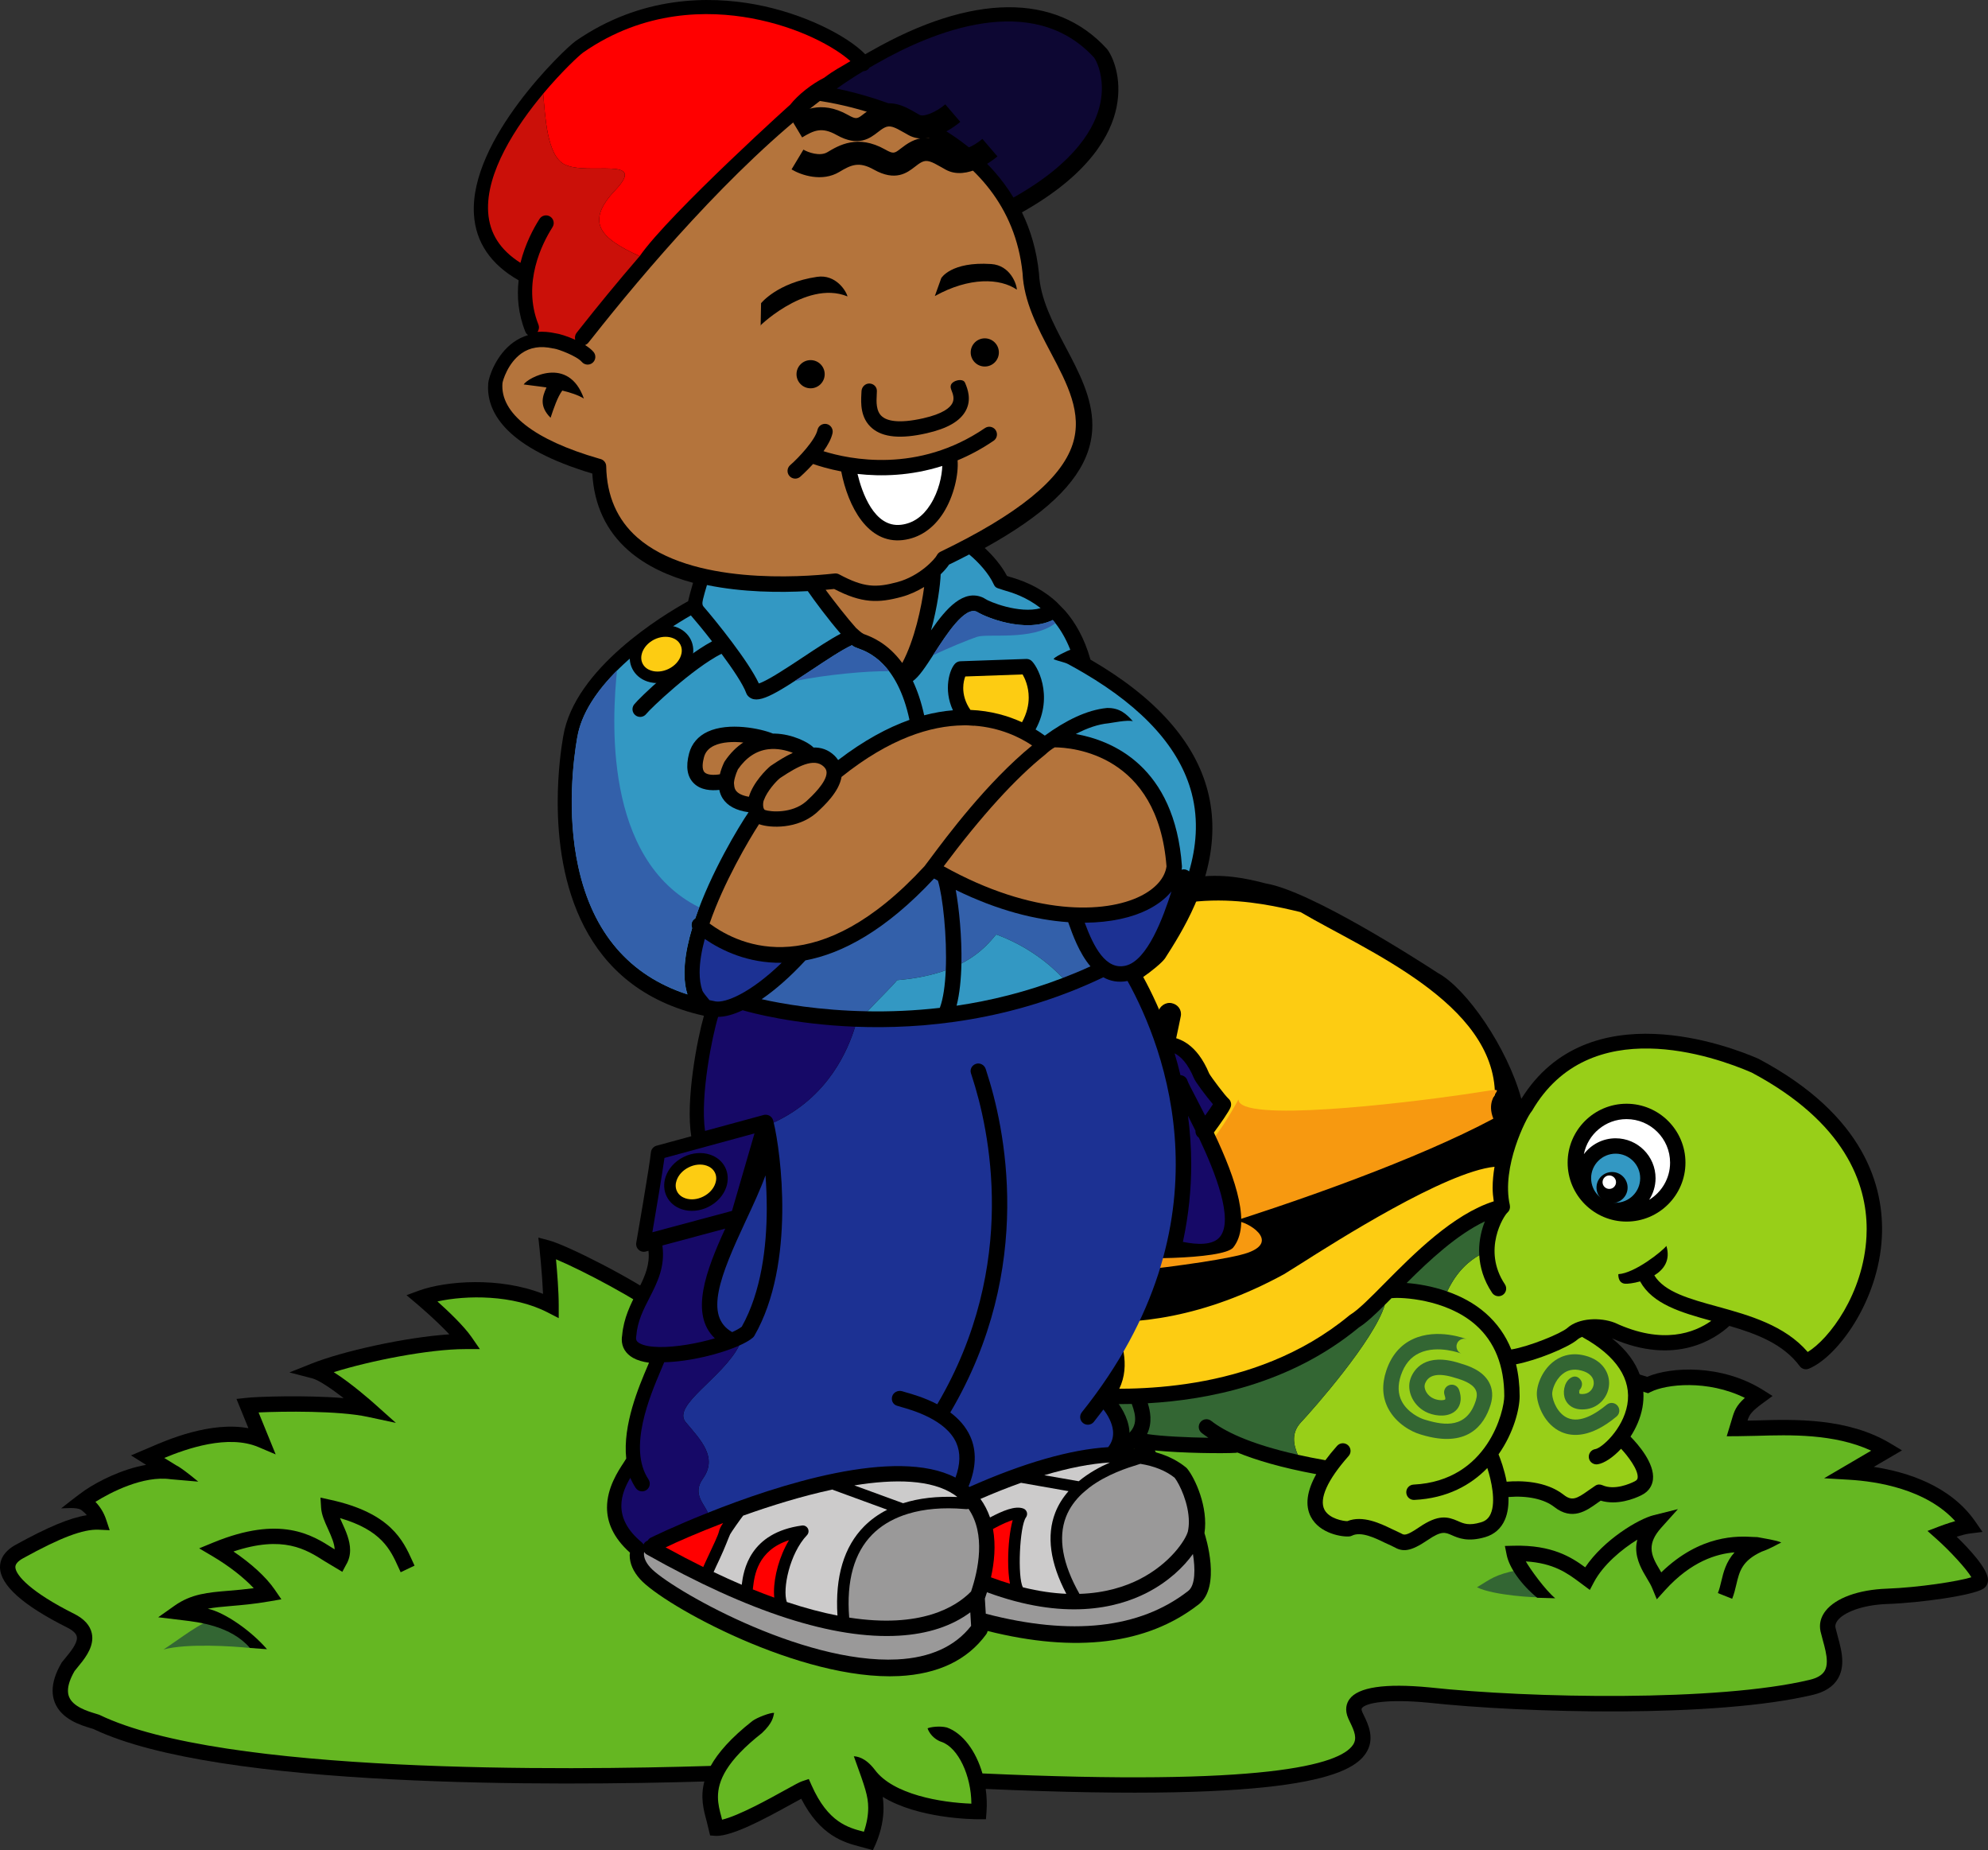 <?xml version="1.0" encoding="UTF-8" standalone="no"?>
<!-- Created with Inkscape (http://www.inkscape.org/) -->

<svg
   xmlns:dc="http://purl.org/dc/elements/1.1/"
   xmlns:cc="http://creativecommons.org/ns#"
   xmlns:rdf="http://www.w3.org/1999/02/22-rdf-syntax-ns#"
   xmlns:svg="http://www.w3.org/2000/svg"
   xmlns="http://www.w3.org/2000/svg"
   xmlns:sodipodi="http://sodipodi.sourceforge.net/DTD/sodipodi-0.dtd"
   xmlns:inkscape="http://www.inkscape.org/namespaces/inkscape"
   id="svg2"
   xml:space="preserve"
   version="1.0"
   viewBox="0 0 517.355 481.389"
   inkscape:version="0.92.1 r15371"
   sodipodi:docname="AfricanKidTurtle.svg"
   width="551.845"
   height="513.482"><rect x="0" y="0" width="517.355" height="481.389" fill="#333333" stroke="none"/><defs
   id="defs4676" /><sodipodi:namedview
   pagecolor="#ffffff"
   bordercolor="#666666"
   borderopacity="1"
   objecttolerance="10"
   gridtolerance="10"
   guidetolerance="10"
   inkscape:pageopacity="0"
   inkscape:pageshadow="2"
   inkscape:window-width="1366"
   inkscape:window-height="706"
   id="namedview4674"
   showgrid="false"
   inkscape:zoom="0.39630093"
   inkscape:cx="275.92267"
   inkscape:cy="74.340512"
   inkscape:window-x="-8"
   inkscape:window-y="-8"
   inkscape:window-maximized="1"
   inkscape:current-layer="g147" />
		<g
   id="Layer_3">
			<g
   id="g7">
				<path
   id="path9"
   d="m 509.2,399.83 c 1.2,-0.37 2.48,-0.71 3.44,-0.83 l 3.28,-0.41 -1.88,-2.72 c -6.48,-9.32 -17.71,-12.87 -26.4,-14.2 2.2,-1.29 7.33,-4.3 7.33,-4.3 l -2.88,-1.73 c -11.16,-6.76 -24.95,-6.36 -35.02,-6.06 0,0 -1.16,0.02 -2.3,0.04 0.5,-1.59 1.05,-2.4 4.14,-4.66 l 2.38,-1.74 -2.5,-1.57 c -10.8,-6.75 -23.93,-6.06 -30.14,-3.42 -1.06,-0.33 -12.5,-3.89 -16.68,-5.19 0.03,-0.04 0.08,-0.09 0.11,-0.13 1.18,-1.46 2.2,-2.73 5.95,-4.81 l 5.32,-2.96 -6.04,-0.78 c -8.78,-1.12 -22.94,-2.53 -30.19,-1.17 1.06,-3.45 4.2,-7.26 7.28,-10.02 0.74,-0.64 2.82,-3.88 2.76,-5.04 -0.52,0.23 -3.03,0.14 -5.3,1.95 -6.4,4.8 -18.74,7.6 -27.74,9.65 -4.09,0.93 -6.81,1.57 -8.62,2.2 -3.22,-7.4 -12.28,-10.17 -16.88,-11.53 l -6.66,-2 3.48,4.79 c 1.64,2.25 2.26,4.32 2.26,6.23 0,2.16 -0.82,4.08 -1.88,5.78 -7.44,-7.68 -19.8,-15.83 -26.37,-17.15 l -1.88,-0.37 -0.45,1.86 c -1.92,7.85 -4.77,13.05 -8.48,15.55 -5.01,-17.02 -11.58,-21.39 -15.99,-24.31 l -3.3,-2.2 -0.85,2.47 c -3.46,10.38 -10.81,19.07 -14.68,22.49 -0.06,-1.48 -0.1,-3.19 -0.1,-5.04 0,-8.21 0.76,-18.86 3.28,-20.94 0.14,-0.13 3.32,-3.18 5.46,-3.88 -0.78,-0.19 -4.67,-0.23 -7.36,0.44 -9.31,3.09 -25.62,15.42 -31.7,22.59 -5.32,-10.79 -11.02,-13.79 -18.29,-16.56 -0.53,-0.2 -5.67,-1.42 -5.98,-1.45 0.3,0.23 3.06,2.73 3.83,4.71 0.4,0.71 0.65,1.56 0.65,2.91 0,2.88 -0.81,7.01 -1.23,9.17 -0.02,0.07 -0.03,0.13 -0.04,0.21 -12.98,-15.44 -28.05,-19.68 -34.61,-19.68 h -2.62 l 0.69,2.52 c 0.95,3.46 1.32,6.33 1.32,8.72 0,6.57 -2.82,9.55 -4.53,11.12 -7.47,-5.5 -24.92,-14.36 -29.68,-15.63 l -2.81,-0.75 0.31,2.9 c 0.01,0.07 0.68,6.44 0.91,11.75 -11.32,-4.49 -25.3,-3.38 -32.28,-0.85 l -3.25,1.19 2.65,2.23 c 0.06,0.05 4.98,4.21 8.49,7.96 -11.65,0.78 -27.914,4.44 -35.944,7.65 l -5.664,2.26 5.905,1.53 c 1.764,0.46 5.061,2.72 8.199,5.15 -9.868,-0.82 -22.523,-0.38 -25.253,-0.07 l -2.629,0.29 c 0,0 2.073,5.09 3.104,7.61 -9.91,-1.83 -21.146,3.04 -25.739,5.03 l -4.818,2.05 3.275,2.05 c 0,0 0.536,0.33 0.66,0.41 -6.269,1.09 -12.423,4.24 -15.862,6.56 -1.552,1.04 -6.252,4.76 -6.252,4.76 0.828,0.03 4.118,-0.42 5.307,0.47 0.492,0.42 1.004,0.82 1.371,1.31 -4.418,0.69 -10.096,3.06 -18.494,7.69 C 0.729,403.79 0,406.08 0,407.72 c 0,0.04 0.001,0.08 0.001,0.11 0.094,4.62 5.98,9.88 17.498,15.64 1.016,0.51 2.271,1.33 2.486,2.34 0.025,0.12 0.037,0.25 0.037,0.38 0,1.56 -1.779,3.71 -2.986,5.17 l -0.984,1.21 -0.052,0.1 c -1.538,2.64 -2.31,5.06 -2.31,7.24 0,1.07 0.187,2.08 0.559,3.03 1.728,4.4 6.731,5.92 9.42,6.73 0,0 0.648,0.21 0.72,0.23 32.517,15.51 120.78,14.75 158.91,13.62 -1.09,4.08 -0.2,7.4 0.57,10.21 l 0.93,3.83 1.59,0.12 c 4.29,0 12.15,-4.16 19.83,-8.41 0.78,-0.43 1.6,-0.89 2.3,-1.26 4.94,9.66 11.13,11.38 15.33,12.47 l 3.31,0.91 0.74,-1.6 c 1.52,-3.58 2.03,-6.72 2.03,-9.4 0,-1.02 -0.08,-1.97 -0.2,-2.86 9.16,5.61 23.12,5.82 25,5.82 h 1.85 l 0.14,-1.85 c 0.16,-2.04 0.08,-4.07 -0.2,-6.04 80.73,3.6 95.16,-3.56 98.94,-9.3 2.44,-3.7 0.6,-7.5 -0.5,-9.77 l -0.41,-0.87 c -0.35,-0.77 -0.18,-1 -0.12,-1.09 0.99,-1.38 6.77,-2.41 17.11,-1.43 25.46,2.76 74.98,4.02 100.32,-2.04 3.06,-0.74 5.23,-2.15 6.44,-4.2 0.83,-1.41 1.13,-2.94 1.13,-4.49 0,-2.25 -0.64,-4.54 -1.19,-6.55 l -0.55,-2.13 c -0.03,-0.13 -0.06,-0.29 -0.06,-0.46 0,-0.41 0.13,-0.92 0.61,-1.54 1.51,-1.94 6.08,-4 12.89,-4.25 8.87,-0.31 22.44,-2.26 25.04,-4 0.7,-0.46 1.12,-1.2 1.18,-2.06 0.01,-0.06 0.01,-0.12 0.01,-0.17 0,-2.91 -4.99,-8.2 -8.16,-11.28 z"
   inkscape:connector-curvature="0" />
				<path
   id="path11"
   style="fill:#65b722"
   d="m 241.39,449.68 c 0.67,2 2.53,3.22 3.67,3.55 4.32,1.53 7.69,8.75 7.73,16.06 -7.88,-0.28 -20.34,-2.35 -25.12,-8.8 -2.56,-3.36 -4.78,-3.48 -5.47,-3.53 l 0.32,0.89 c 2.6,7.17 3.42,9.5 3.42,12.54 0,1.81 -0.32,3.87 -1.12,6.21 -4.16,-1.08 -9.32,-2.44 -13.6,-12.06 l -0.74,-1.66 -1.72,0.57 c -0.69,0.23 -1.87,0.88 -4.48,2.32 -4.09,2.27 -12.07,6.68 -16.37,7.69 -0.08,-0.32 -0.19,-0.78 -0.19,-0.78 -0.42,-1.56 -0.88,-3.24 -0.88,-5.15 0,-4.13 2.15,-9.31 11.45,-16.61 2.84,-2.69 2.93,-4.19 3.17,-5.25 -0.96,-0.11 -4.43,1.2 -5.64,2.1 -5.65,4.44 -8.98,8.3 -10.86,11.69 l -0.33,0.02 c -37.06,1.14 -126.71,2.16 -158.7,-13.27 l -0.134,-0.06 -0.967,-0.3 c -2.041,-0.62 -5.839,-1.77 -6.858,-4.37 -0.188,-0.48 -0.282,-1.01 -0.282,-1.59 0,-1.42 0.584,-3.14 1.723,-5.11 0.162,-0.2 0.703,-0.87 0.703,-0.87 1.681,-2.03 3.908,-4.72 3.908,-7.71 0,-0.4 -0.039,-0.8 -0.125,-1.21 -0.437,-2.07 -1.988,-3.79 -4.611,-5.1 C 8.071,414.28 4.042,409.85 4,407.75 v -0.03 c 0,-0.77 0.683,-1.55 2.027,-2.29 9.748,-5.38 15.613,-7.59 19.612,-7.42 l 2.904,0.13 -0.919,-2.76 c -0.599,-1.8 -1.537,-3.31 -2.786,-4.62 3.953,-2.48 12.478,-6.9 19.58,-5.88 0.135,0.02 6.839,0.58 7.171,0.62 0,0 -4.315,-3.62 -5.818,-4.29 0,0 -1.517,-0.94 -3.028,-1.87 5.823,-2.41 16.565,-6.2 24.537,-2.82 l 4.462,1.9 c 0,0 -3.381,-8.3 -4.45,-10.92 6.311,-0.3 20.824,-0.48 28.35,1.14 l 7.388,1.58 -5.636,-5.03 c -0.768,-0.69 -5.947,-5.26 -10.539,-8.17 9.575,-3 24.845,-6 34.205,-6 h 3.82 l -2.17,-3.14 c -2.01,-2.9 -6.09,-6.77 -8.87,-9.26 7.52,-1.66 19.64,-1.8 28.64,2.84 l 2.92,1.5 v -3.28 c 0,-3.69 -0.41,-8.77 -0.71,-12.03 7.02,2.93 21.79,10.76 26.76,14.9 l 1.36,1.13 1.48,-1.41 0.6,-0.57 c 1.91,-1.72 6.23,-5.59 6.23,-14.43 0,-2.06 -0.24,-4.4 -0.8,-7.04 8,1.14 21.31,7.29 31.79,21.63 l 3.48,-1.92 0.07,0.29 v -0.09 c 0,-0.6 0.36,-2.42 0.64,-3.88 0.72,-3.63 1.3,-6.99 1.3,-9.77 0,-0.36 -0.03,-0.69 -0.05,-1.03 4.76,2.2 9.31,5.74 13.67,16 l 1.9,4.47 1.8,-4.51 c 1.45,-3.62 16.15,-15.78 26.54,-21.3 -1.38,4.86 -1.75,11.54 -1.75,17.08 0,5.56 0.35,9.93 0.36,10.04 l 0.2,1.78 h 1.79 c 3.33,0 14.22,-11.43 19.33,-24.26 4.08,2.76 9.73,7.48 14.07,23.77 l 0.58,2.18 2.17,-0.87 c 5.52,-2.2 9.62,-8.05 12.23,-17.32 6.66,2.28 18.25,10.4 24.11,17.14 l 1.6,1.84 1.49,-1.92 c 2.7,-3.48 4.05,-6.9 4.05,-10.26 0,-1.33 -0.24,-2.65 -0.67,-3.96 4.61,1.61 10.18,4.36 11.42,9.77 l 0.77,3.31 c 0,0 2.42,-2.18 2.54,-2.29 0.83,-0.61 5.31,-1.62 9.26,-2.52 6.08,-1.38 13.61,-3.11 20.1,-5.61 -1.38,2.32 -2.4,4.87 -2.4,7.45 0,0.23 0.01,0.46 0.02,0.69 l 0.24,3.42 2.86,-1.9 c 1.82,-1.2 10.57,-1.6 25.64,0.04 -1.12,0.97 -1.82,1.84 -2.51,2.68 -0.57,0.71 -1.11,1.38 -1.94,2.16 l -2.5,2.34 24.38,7.6 0.72,-0.36 c 3.98,-1.99 14.73,-3.22 24.46,1.57 -2.26,2.02 -2.76,3.39 -3.4,5.63 l -1.32,4.35 2.7,-0.01 5.13,-0.1 c 8.63,-0.26 20.14,-0.59 29.77,3.86 -2.86,1.67 -12.25,7.18 -12.25,7.18 l 6.57,0.39 c 7.26,0.43 19.94,2.44 27.54,10.76 -2.11,0.61 -4.02,1.33 -4.14,1.38 l -3.07,1.18 2.45,2.18 c 3.37,3 7.72,7.71 8.97,9.87 -3.3,1.04 -13.65,2.67 -22.04,2.97 -7.34,0.27 -13.29,2.43 -15.91,5.79 -0.96,1.23 -1.45,2.59 -1.45,3.99 0,0.43 0.05,0.87 0.14,1.31 l 0.61,2.36 c 0.48,1.73 1.03,3.73 1.03,5.47 0,0.92 -0.15,1.77 -0.56,2.46 -0.65,1.1 -1.93,1.87 -3.92,2.34 -23.8,5.7 -72.78,4.8 -98.99,1.96 -11.53,-1.1 -18.51,-0.06 -20.76,3.08 -0.72,0.99 -1.34,2.69 -0.28,5.06 l 0.46,0.97 c 1.14,2.35 1.86,4.15 0.76,5.82 -3.47,5.26 -23.06,10.8 -96.45,7.46 -1.68,-5.8 -5.09,-10.48 -9.27,-11.96 -1.92,-0.47 -4.26,-0.11 -5.01,0.22 z"
   inkscape:connector-curvature="0" />
				<path
   id="path13"
   style="fill:#336633"
   d="m 65.04,428.78 c -4.146,-0.43 -16.312,-1.27 -22.479,0.4 4.333,-2.83 10,-7.33 12.833,-7.67 0,0 9.5,4.01 10,5.67 0.501,1.66 -0.354,1.6 -0.354,1.6 z"
   inkscape:connector-curvature="0" />
				<path
   id="path15"
   d="m 83.564,392.31 c 0.114,1.82 0.938,3.63 1.81,5.54 0.969,2.13 1.666,3.83 1.715,5.27 -0.132,-0.08 -0.456,-0.28 -0.456,-0.28 -5.419,-3.46 -13.606,-8.68 -31.081,-1.51 l -3.721,1.53 3.462,2.04 c 4.308,2.55 8.106,5.52 10.74,8.33 -2.399,0.31 -4.545,0.5 -6.491,0.66 -5.455,0.45 -9.764,0.81 -14.138,3.91 l -4.228,2.99 6.352,0.77 c 4.082,0.48 12.576,1.46 17.512,7.22 l 4.438,0.32 c -3.932,-4.59 -10.807,-9.53 -15.407,-10.54 1.72,-0.31 3.58,-0.5 5.803,-0.68 2.916,-0.25 6.222,-0.52 10.28,-1.23 l 3.072,-0.53 -1.768,-2.57 c -2.221,-3.23 -6.049,-6.71 -10.703,-9.87 12.934,-4.31 18.885,-0.56 23.727,2.53 l 4.605,2.76 0.93,-1.75 c 0.788,-1.28 1.092,-2.6 1.092,-3.91 0,-2.51 -1.125,-4.99 -2.095,-7.11 -0.187,-0.41 -0.368,-0.82 -0.538,-1.21 10.783,3.13 13.114,8.2 15.164,12.72 l 0.63,1.37 3.61,-1.72 -0.6,-1.31 c -2.38,-5.23 -5.62,-12.39 -21.293,-15.82 l -2.588,-0.57 z"
   inkscape:connector-curvature="0" />
				<path
   id="path17"
   style="fill:#336633"
   d="m 400.78,415.58 c -0.74,0.14 -12.08,-0.43 -16.41,-2.59 3.43,-2.06 4.72,-3.35 10.61,-4.45 l 5.8,6.9"
   inkscape:connector-curvature="0" />
				<path
   id="path19"
   d="m 458.41,403.74 c -5.1,2.38 -5.74,5.11 -6.56,8.57 -0.28,1.19 -0.57,2.42 -1.07,3.67 l -3.72,-1.48 c 0.39,-0.97 0.64,-2.01 0.9,-3.11 0.55,-2.32 1.21,-5.01 3.44,-7.49 -4.64,0.38 -11.23,2.28 -18.11,9.87 l -2.12,2.35 -1.21,-2.93 c -0.31,-0.76 -0.82,-1.62 -1.37,-2.53 -1.22,-2.04 -2.79,-4.68 -2.79,-7.84 0,-0.71 0.11,-1.45 0.3,-2.22 -4.08,2.51 -8.89,6.55 -11.27,11.02 l -1.09,2.06 -2.7,-2.01 c -3.17,-2.36 -6.76,-4.98 -13.96,-5.41 1.07,1.9 5.01,7.42 7.65,9.59 l -4.69,-0.13 c -4.15,-3.42 -7.27,-7.79 -7.94,-11.15 l -0.47,-2.33 2.39,-0.06 c 9.84,-0.23 14.89,2.96 18.51,5.62 4.82,-7.17 13.82,-12.56 17.8,-13.56 l 6.33,-1.58 -4.36,4.86 c -1.83,2.04 -2.5,3.76 -2.5,5.35 0,2.01 1.07,3.8 2.23,5.74 0.1,0.17 0.19,0.34 0.29,0.51 10.24,-9.94 20.04,-9.45 23.87,-9.22 l 1.15,0.04 c 1.72,0.34 5.06,0.82 6.22,1.41 -1.16,0.5 -2.48,1.45 -5.15,2.39 z"
   inkscape:connector-curvature="0" />
			</g>
		</g>
		<g
   id="Layer_2">
			<g
   id="g22">
				<path
   id="path24"
   d="m 457.66,275.5 c -0.05,-0.03 -0.1,-0.05 -0.15,-0.07 -7.31,-3.18 -44.23,-17.42 -61.6,10.47 -3.65,-13.36 -14.299,-28.741 -21.7,-32.731 -5.85,-3.817 -33.281,-21.373 -44.732,-23.291 -10.46,-2.73 -24.618,-5.298 -46.238,11.512 -16.8,13.06 -26.12,35.64 -27.76,67.2 -7.88,1.06 -18.89,-2.27 -29.55,-5.5 -16.03,-4.85 -32.6,-9.87 -37.32,1.93 -0.03,0.08 -0.07,0.21 -0.09,0.3 l -0.14,0.51 c -2.63,10 -0.34,19.69 6.69,28.76 -7.15,2.03 -12.58,6.45 -14.01,8.26 -1.61,1.35 -2.11,2.59 -2.11,3.58 0,0.4 0.07,0.75 0.18,1.05 1.17,3.34 8.03,4.04 13.59,4.04 7.64,0.4 23.15,5.64 36.85,10.27 10.62,3.59 19.15,6.47 23.31,6.92 1.92,3.45 4.65,6.19 6.17,7.72 -0.56,2.77 -0.62,5.85 0.87,8.02 1.11,1.61 3.45,3.27 8.3,2 4.15,-1.08 6.11,0.07 7.54,0.91 0,0 0.8,0.44 0.81,0.44 2.05,1.21 6.29,0.28 8.43,-0.31 1.89,1.28 5.29,2.38 8.31,2.27 3.39,-0.13 6.03,-1.77 7.45,-4.6 1.52,-3.04 0.94,-5.69 -0.22,-7.77 7.09,0.72 17.84,0.81 21.04,0.62 0.16,-0.01 0.3,-0.04 0.44,-0.08 4.84,1.97 11.47,3.96 20.52,5.63 -2.46,4.4 -2.95,8.11 -1.42,11.08 2.3,4.44 8.27,5.31 10.07,5.11 0.23,-0.02 0.46,-0.09 0.67,-0.2 2.35,-1.17 6.16,0.69 8.44,1.81 l 1.71,0.78 0.72,0.36 c 2.29,1.29 4.2,1.34 8.86,-1.83 3.54,-2.41 4.48,-2 6.19,-1.25 1.77,0.78 4.2,1.85 8.75,0.51 2.35,-0.69 4.11,-2.24 5.09,-4.49 0.78,-1.79 1.01,-3.86 0.94,-5.94 4.97,-0.4 9.31,0.54 11.92,2.59 4.66,3.66 8.42,0.97 11.16,-1 0,0 0.47,-0.32 0.92,-0.64 4.28,1.28 8.73,-0.49 10.55,-1.39 2.24,-1.08 2.9,-2.83 3.05,-4.11 0.48,-4.23 -3.93,-9.22 -5.84,-11.16 1.45,-2.23 2.61,-4.84 3.11,-7.61 0.87,-4.9 -0.03,-11.64 -7.92,-17.96 16.58,7.28 26.99,0.03 30.54,-3.24 7.14,2.08 14.03,4.7 18.31,10.48 0.54,0.73 1.52,1 2.36,0.66 7.37,-3.01 18.16,-17.48 19.01,-34.21 0.66,-13.06 -4.37,-31.7 -32.07,-46.41 z"
   inkscape:connector-curvature="0"
   sodipodi:nodetypes="cccccccccccccscccccccccccccccccccccccccccccccccccccccc" />
				
				<path
   id="path28"
   style="fill:#336633"
   d="m 192.82,347.52 c -3.97,0 -8.1,-0.57 -9.57,-1.26 0.12,-0.13 0.23,-0.24 0.47,-0.44 0.15,-0.11 0.34,-0.34 0.44,-0.5 0.67,-0.96 6.32,-5.79 13.81,-7.32 5.25,5.7 12.41,11.12 21.45,16.18 -10.44,-3.4 -20.53,-6.34 -26.6,-6.66 z"
   inkscape:connector-curvature="0" />
				<path
   id="path30"
   style="fill:#336633"
   d="m 230.85,358 c -2.21,-0.75 -4.46,-1.51 -6.73,-2.26 5.36,1.41 15.43,3.8 26.61,5.81 0.03,0.95 0.16,1.89 0.38,2.79 -4.42,-0.99 -12.15,-3.6 -20.26,-6.34 z"
   inkscape:connector-curvature="0" />
				<path
   id="path32"
   style="fill:#fdcc12"
   d="m 221.78,350.92 c -14.46,-8.04 -30.44,-20.66 -30.44,-37.18 0,-2.22 0.29,-4.52 0.91,-6.89 0,0 0.06,-0.22 0.11,-0.41 3.41,-8.29 17.5,-4.03 32.41,0.48 10.77,3.26 21.87,6.61 30.54,5.7 -0.06,2.1 -0.1,4.24 -0.1,6.43 v 0.67 c -0.97,1.8 -2.45,5.93 -2.45,9.72 0,0.78 0.06,1.56 0.21,2.28 0.43,2.2 1.57,3.86 3.28,4.8 5.72,3.14 36.37,17.69 77.92,-5 0.05,-0.02 4.03,-2.52 4.03,-2.52 9.64,-6.12 37.96,-24.12 50.73,-25.42 -0.3,1.81 -0.49,3.66 -0.49,5.5 0,1.18 0.12,2.34 0.29,3.49 -10.57,3.34 -20.81,13.66 -28.39,21.31 -3.67,3.72 -6.85,6.92 -8.91,8.17 -0.09,0.05 -0.17,0.11 -0.24,0.17 -25.21,20.9 -58.31,19.38 -69.19,18.89 l -2.23,-0.1 c -22.49,-0.74 -54.42,-8.87 -57.99,-10.09 z"
   inkscape:connector-curvature="0" />
				<path
   id="path34"
   style="fill:#98cf18"
   d="m 423.49,365.48 c -1.14,6.4 -6.67,11.3 -8.33,11.56 -1.1,0.17 -1.84,1.2 -1.67,2.29 0.17,1.09 1.2,1.83 2.29,1.66 1.7,-0.27 3.98,-1.77 6.09,-4.04 1.7,1.8 4.55,5.51 4.31,7.54 -0.03,0.29 -0.13,0.64 -0.83,0.97 -1.18,0.59 -5.19,2.37 -8.32,0.98 -0.64,-0.28 -1.31,-0.26 -1.88,0.13 l -1.84,1.27 c -3.01,2.15 -4.25,2.76 -6.36,1.1 -4.67,-3.67 -11.29,-3.72 -14.86,-3.42 -0.61,-3.22 -1.65,-5.99 -2.11,-7.11 3.96,-5.63 5.49,-11.83 5.49,-15.15 0,-2.96 -0.32,-5.73 -0.94,-8.29 5.42,-1.03 13.74,-4.44 16.02,-6.46 0.31,-0.27 0.72,-0.49 1.19,-0.68 0.08,0.07 0.16,0.13 0.26,0.18 8.68,4.84 12.66,10.88 11.49,17.47 z"
   inkscape:connector-curvature="0" />
				<g
   id="g36">
					<path
   id="path38"
   style="fill:#fdcc12"
   d="m 277.39,303.74 c 3.18,8.97 16.93,-0.82 22.16,-4.44 9.09,10.73 85.155,-6.621 89.495,-14.401 -0.11,-23.9 -33.401,-37.497 -50.586,-47.577 -10.66,-2.57 -33.389,-7.832 -52.759,7.228 -16.03,12.46 -24.85,34.41 -26.28,65.31 0.07,0.33 0.05,0.65 -0.04,0.95 -0.06,1.37 -0.09,2.77 -0.12,4.18 7.38,4.26 16.15,-7.91 18.13,-11.25 z"
   inkscape:connector-curvature="0"
   sodipodi:nodetypes="ccccccccc" />
					<path
   id="path40"
   style="fill:#f79910"
   d="m 259.13,320.78 c 4.22,3.7 26.227,0.871 62.877,-2.999 2.32,-0.08 11.351,5.119 2.701,8.179 -8.09,2.87 -54.148,8.13 -67.158,6.52 0.21,0.27 0.44,0.43 0.63,0.53 5.36,2.95 91.266,-21.037 130.446,-41.947 -3.19,-8.05 8.035,-8.585 -7.742,-6.289 C 365.106,287.07 322.325,292.195 322.3,286.07 c -4.35,7.78 -13.66,23.96 -22.75,13.23 -5.23,3.61 -18.98,13.4 -22.16,4.43 -1.98,3.35 -10.75,15.52 -18.13,11.26 -0.03,1.73 -0.05,3.48 -0.04,5.26 0,0.17 -0.04,0.35 -0.09,0.53 z"
   inkscape:connector-curvature="0"
   sodipodi:nodetypes="ccccccscccccc" />
				</g>
				<g
   id="g42">
					<path
   id="path44"
   style="fill:#98cf18"
   d="m 264.93,371.48 c -0.03,0.33 -0.13,0.65 -0.33,0.94 -0.82,1.2 -2.89,7.62 -1.37,9.77 0.7,1 2.55,0.76 3.98,0.39 5.75,-1.5 8.89,0.34 10.57,1.32 l 0.58,0.33 c 0.02,0.01 0.1,0.07 0.17,0.12 0.62,0.18 3.22,0 6.33,-0.99 0.81,-0.26 1.81,0.2 2.32,0.88 l -0.16,-0.22 c 0.66,0.61 4.21,2.16 7.07,1.64 1.44,-0.26 2.45,-1.01 3.09,-2.29 1.27,-2.54 -0.23,-4.64 -2.04,-6.43 -0.11,0.08 -0.2,0.16 -0.31,0.24 -0.92,0.61 -2.17,0.36 -2.78,-0.56 -0.37,-0.56 -0.42,-1.25 -0.19,-1.84 -8.94,-4.25 -21.87,-3.84 -26.93,-3.3 z"
   inkscape:connector-curvature="0" />
					<path
   id="path46"
   style="fill:#98cf18"
   d="m 368.06,390.26 c -1.1,0.06 -2.04,-0.79 -2.09,-1.9 -0.06,-1.1 0.79,-2.04 1.9,-2.09 19.49,-0.97 23.6,-19.41 23.6,-23.01 0,-7.92 -2.49,-14.14 -7.41,-18.5 -7.77,-6.9 -19.72,-7.24 -21.6,-7.01 -0.11,0.01 -0.21,0.01 -0.32,0.01 -0.61,0.61 -1.2,1.19 -1.77,1.76 -2.69,9.1 -18.62,27.15 -21.83,30.57 -2.55,2.73 -1.94,5.79 -0.81,8.41 2.21,0.5 4.58,0.98 7.19,1.43 0.89,-1.21 1.9,-2.45 3.05,-3.74 0.74,-0.83 2,-0.9 2.83,-0.17 0.82,0.73 0.9,2 0.16,2.82 -5.49,6.19 -7.73,11.14 -6.29,13.95 1.22,2.38 4.99,3.01 5.96,2.99 3.99,-1.6 8.61,0.61 11.43,1.98 l 1.36,0.63 1.28,0.62 c 0.7,0.4 1.21,0.69 4.64,-1.65 4.98,-3.39 7.4,-2.77 10.06,-1.6 1.53,0.68 2.85,1.26 6,0.33 1.23,-0.35 2.04,-1.07 2.55,-2.25 1.38,-3.17 0.16,-8.64 -0.89,-11.88 -4.27,4.41 -10.42,7.88 -19,8.3 z"
   inkscape:connector-curvature="0" />
					<path
   id="path48"
   style="fill:#336633"
   d="m 292.61,373.85 c 3.71,-2.47 3.01,-5.51 1.97,-8.42 l -0.04,-0.14 c -5.41,0.14 -9.83,-0.05 -12.72,-0.19 0,0 -2.16,-0.09 -2.17,-0.09 -7.68,-0.25 -16.45,-1.35 -24.86,-2.76 0.47,3.87 3.34,7.43 5.59,9.81 0.39,-0.96 0.76,-1.68 0.96,-1.96 0.64,-0.89 1.86,-1.09 2.76,-0.46 0.61,0.43 0.9,1.14 0.83,1.84 5.06,-0.54 17.99,-0.95 26.93,3.3 0.14,-0.37 0.4,-0.7 0.75,-0.93 z"
   inkscape:connector-curvature="0" />
					<path
   id="path50"
   style="fill:#336633"
   d="m 338.54,370.09 c 3.22,-3.42 19.14,-21.47 21.83,-30.57 -2.64,2.63 -4.87,4.69 -6.71,5.85 -17.93,14.82 -39.46,18.85 -54.96,19.74 0.62,1.94 1.27,5.01 -0.18,8.01 3.89,0.6 10.61,0.89 15.96,0.97 -0.66,-0.43 -1.24,-0.85 -1.75,-1.25 -0.87,-0.68 -1.02,-1.94 -0.34,-2.81 0.68,-0.87 1.94,-1.02 2.81,-0.34 3.24,2.54 9.72,5.96 22.53,8.81 -1.13,-2.62 -1.74,-5.68 0.81,-8.41 z"
   inkscape:connector-curvature="0" />
				</g>
				<g
   id="g52">
					<path
   id="path54"
   style="fill:#98cf18"
   d="m 455.84,279.06 c -9.72,-4.21 -42.2,-15.77 -57.14,9.96 -0.06,0.09 -0.13,0.19 -0.2,0.27 -1.29,1.57 -7.84,14.35 -5.58,24.28 v 0.05 c 0.03,0.14 0.04,0.29 0.04,0.43 0,0.05 -0.01,0.1 -0.01,0.14 -0.01,0.13 -0.03,0.25 -0.07,0.37 -0.01,0.04 -0.02,0.08 -0.03,0.11 -0.05,0.15 -0.12,0.29 -0.21,0.43 -0.02,0.02 -0.04,0.05 -0.06,0.08 -0.08,0.11 -0.16,0.2 -0.26,0.3 -0.02,0.01 -0.03,0.04 -0.05,0.05 -0.85,0.73 -6.64,9.63 -0.64,18.63 0.61,0.91 0.37,2.16 -0.55,2.77 -0.92,0.61 -2.16,0.36 -2.78,-0.56 -2.22,-3.33 -3.16,-6.69 -3.34,-9.79 -2.39,1.39 -5.73,3.91 -8.34,9.44 3.45,1.2 7,3.01 10.05,5.7 2.95,2.61 5.17,5.75 6.63,9.4 4.61,-0.75 12.95,-4.15 14.59,-5.6 3,-2.67 8.61,-2.79 12.29,-1.37 0.05,0.01 0.09,0.03 0.13,0.05 12.41,5.77 20.67,2.57 25.04,-0.54 -7.9,-2.17 -15.28,-4.34 -18.53,-10.25 -1.75,0.49 -3.29,0.65 -3.91,0.6 -1.96,-0.17 -1.75,-2.49 -1.75,-2.49 4.27,-0.23 11.47,-5.99 12.5,-7.35 1.13,3.74 -0.68,6.16 -3.14,7.67 2.67,4.34 9.13,6.11 16.53,8.14 8.21,2.26 17.4,4.85 23.39,11.79 5.56,-3.36 14.54,-15.16 15.29,-30.07 0.03,-0.62 0.05,-1.26 0.05,-1.9 0,-11.75 -5.5,-27.73 -29.94,-40.74 z"
   inkscape:connector-curvature="0" />
					<path
   id="path56"
   style="fill:#336633"
   d="m 384.96,326.58 c -0.02,-0.37 -0.04,-0.74 -0.04,-1.1 0,-2.91 0.65,-5.55 1.5,-7.69 -7.24,3.43 -14.43,10.11 -20.36,16.03 2.79,0.21 6.61,0.81 10.56,2.2 2.61,-5.53 5.95,-8.05 8.34,-9.44 z"
   inkscape:connector-curvature="0" />
				</g>
				<path
   id="path58"
   style="fill:#336633"
   d="m 370,373.32 c 11.7,3.52 16.19,-2.29 17.9,-7.78 0.67,-2.16 0.55,-4.12 -0.37,-5.84 -1.7,-3.21 -5.59,-4.39 -7.26,-4.89 l -0.33,-0.11 c -9.14,-2.94 -12.01,1.73 -12.82,3.87 -1.28,3.39 0.8,7.54 4.53,9.06 2.29,0.93 5.41,1.09 7.21,-0.63 0.77,-0.73 1.89,-2.4 0.84,-5.39 -0.37,-1.04 -1.51,-1.59 -2.56,-1.22 -0.82,0.29 -1.33,1.06 -1.33,1.88 0,0.22 0.04,0.45 0.11,0.67 0.17,0.47 0.21,0.77 0.21,0.95 0,0.15 -0.03,0.21 -0.03,0.21 -0.2,0.23 -1.52,0.4 -2.94,-0.18 -1.72,-0.7 -2.81,-2.58 -2.3,-3.94 0.9,-2.36 3.54,-2.86 7.85,-1.47 l 0.41,0.12 c 1.18,0.36 3.96,1.2 4.88,2.95 0.4,0.75 0.43,1.66 0.08,2.77 -2.27,7.31 -8.1,6.58 -12.92,5.13 l -0.45,-0.13 c -1.12,-0.32 -4.35,-1.79 -5.9,-4.72 -1.01,-1.93 -1.1,-4.19 -0.26,-6.73 0.97,-2.88 2.55,-4.8 4.84,-5.86 4.76,-2.21 10.84,0.11 10.9,0.14 -1.02,-0.41 -1.52,-1.58 -1.11,-2.6 0.41,-1.03 1.57,-1.53 2.6,-1.12 -0.31,-0.12 -7.69,-3.01 -14.07,-0.05 -3.3,1.53 -5.64,4.3 -6.95,8.23 -1.2,3.61 -1.03,6.92 0.52,9.85 2.11,4.02 6.23,6.11 8.33,6.71 z"
   inkscape:connector-curvature="0" />
				<path
   id="path60"
   style="fill:#336633"
   d="m 420.94,365.74 c -0.7,-0.84 -1.96,-0.96 -2.81,-0.25 -2.83,2.35 -6.89,4.87 -10.16,3.45 -2.57,-1.11 -3.92,-4.34 -4.03,-6.17 -0.06,-0.97 0.67,-3.59 2.63,-5.21 1.37,-1.14 2.97,-1.46 4.89,-0.98 2.17,0.54 3.37,1.78 3.3,3.38 -0.06,1.17 -0.89,2.47 -2.37,2.7 -0.9,0.14 -1.31,-0.01 -1.35,-0.08 -0.12,-0.18 -0.06,-0.69 0.06,-0.87 l -0.41,0.29 c 0.83,-0.58 1.3,-1.8 0.81,-2.7 -0.48,-0.9 -1.36,-1.39 -2.3,-1.02 -1.86,0.75 -2.57,3.37 -2.06,5.27 0.51,1.84 2.31,3.62 5.86,3.07 3.18,-0.5 5.6,-3.22 5.75,-6.48 0.12,-2.67 -1.46,-6.22 -6.32,-7.44 -3.98,-1 -6.77,0.42 -8.42,1.78 -2.83,2.35 -4.2,6.14 -4.06,8.53 0.15,2.7 2.04,7.7 6.43,9.6 2.84,1.23 7.62,1.52 14.31,-4.05 0.85,-0.71 0.96,-1.97 0.25,-2.82 z"
   inkscape:connector-curvature="0" />
				
				<path
   id="path64"
   d="m 278.33,325.53 c 1.62,-0.37 2.62,-1.98 2.25,-3.6 -3.75,-16.24 5.22,-52.26 6.53,-55.54 0.61,-1.54 -0.13,-3.29 -1.67,-3.9 -1.54,-0.62 -3.29,0.13 -3.9,1.67 -1.5,3.76 -10.99,40.97 -6.81,59.12 0.38,1.62 1.99,2.62 3.6,2.25 z"
   inkscape:connector-curvature="0" />
				<path
   id="path66"
   d="m 302.72,326.08 c 1.55,-0.59 2.33,-2.32 1.74,-3.87 -6.16,-16.25 0.17,-45.42 2.25,-55 l 0.57,-2.77 c 0.34,-1.63 -0.72,-3.1 -2.35,-3.43 -1.62,-0.34 -3.23,0.82 -3.57,2.44 l -0.52,2.48 c -2.17,10.02 -8.78,40.5 -1.99,58.41 0.59,1.55 2.32,2.33 3.87,1.74 z"
   inkscape:connector-curvature="0" />
				<path
   id="path68"
   d="m 423.29,287.18 c -8.45,0 -15.33,6.87 -15.33,15.33 0,8.45 6.88,15.33 15.33,15.33 8.45,0 15.33,-6.88 15.33,-15.33 0,-8.46 -6.88,-15.33 -15.33,-15.33 z"
   inkscape:connector-curvature="0" />
				<path
   id="path70"
   style="fill:#3398c3"
   d="m 420.45,312.94 c -3.52,0 -6.38,-2.86 -6.38,-6.39 0,-3.52 2.86,-6.38 6.38,-6.38 3.52,0 6.39,2.86 6.39,6.38 0,3.53 -2.87,6.39 -6.39,6.39 z"
   inkscape:connector-curvature="0" />
				<path
   id="path72"
   style="fill:#ffffff"
   d="m 429.17,312.18 c 1.05,-1.62 1.67,-3.55 1.67,-5.63 0,-5.72 -4.66,-10.38 -10.39,-10.38 -3.38,0 -6.38,1.63 -8.27,4.14 1.02,-5.2 5.61,-9.13 11.11,-9.13 6.25,0 11.33,5.08 11.33,11.33 0,4.09 -2.19,7.68 -5.45,9.67 z"
   inkscape:connector-curvature="0" />
				<circle
   id="circle74"
   cy="308.99"
   cx="419.52"
   r="4.046" /> 
				<circle
   id="circle76"
   cy="307.59"
   cx="418.8"
   r="1.752"
   style="fill:#ffffff" /> 
			</g>
		</g>
		<g
   id="Layer_1">
			<g
   id="g79">
				<path
   id="path81"
   d="m 275.04,156.71 c -4.85,-4.46 -10.05,-5.98 -12.46,-6.68 0,0 -0.26,-0.08 -0.52,-0.17 -1.44,-2.74 -3.68,-5.32 -5.8,-7.28 15.42,-8.53 24.1,-16.7 26.95,-25.36 0.74,-2.25 1.06,-4.46 1.06,-6.62 0,-7.16 -3.53,-13.846 -6.98,-20.359 -3.24,-6.145 -6.6,-12.499 -6.91,-19.134 -0.61,-5.977 -2.18,-11.233 -4.43,-15.857 17.75,-9.966 23.2,-20.337 24.62,-27.353 1.6,-7.886 -1.23,-13.584 -2.46,-15.115 -0.02,-0.034 -0.05,-0.066 -0.08,-0.099 -13.33,-14.605 -35.13,-14.392 -61.39,0.6 l -0.85,0.479 c -0.21,0.113 -0.42,0.239 -0.62,0.355 -4.65,-4.77 -15.92,-10.618 -28.6,-12.963 -11.91,-2.203 -29.7,-2.332 -46.83,9.568 -2.88,2.073 -27.65,25.588 -26.4,45.085 0.46,7.246 4.38,13 11.63,17.121 -0.47,4.121 -0.14,8.682 1.73,13.346 0.15,0.384 0.41,0.693 0.72,0.91 -1.35,0.405 -2.63,1.034 -3.82,1.89 -4.5,3.237 -6.37,8.896 -6.54,10.592 -0.03,0.384 -0.05,0.774 -0.05,1.164 0,6.83 5.06,15.81 27.13,22.38 0.48,8.18 3.6,14.91 9.36,19.98 4.64,4.09 10.56,6.75 16.86,8.45 -0.58,1.91 -1.02,3.64 -1.29,4.79 -6.31,3.48 -29.54,17.41 -32.49,35.11 l -0.02,0.1 c -0.52,2.98 -1.42,9.3 -1.42,17.06 0,19.62 5.77,48.41 38.05,55.59 -1.75,6.11 -4.8,21.95 -3.3,31.35 l -9.03,2.46 c -0.8,0.22 -1.39,0.91 -1.47,1.74 -0.32,3.39 -3.77,23.31 -3.81,23.52 -0.12,0.67 0.12,1.35 0.62,1.81 0.51,0.47 1.21,0.64 1.87,0.46 l 0.69,-0.19 c 0.04,0.42 0.07,0.84 0.07,1.24 0,3.48 -1.46,6.32 -3.08,9.5 -1.62,3.15 -3.44,6.73 -3.84,11.25 -0.06,0.37 -0.1,0.73 -0.1,1.07 0,2.04 1.02,3.72 2.95,4.81 1.11,0.62 2.52,1.03 4.14,1.25 -0.11,0.27 -0.23,0.54 -0.35,0.83 -2.32,5.44 -6.52,15.33 -5.58,24.11 l -0.64,1.02 c -1.48,2.24 -4.36,6.59 -4.36,11.73 0,3.67 1.5,7.74 5.98,11.74 -0.02,0.22 -0.08,0.44 -0.08,0.65 0,2.14 0.9,4.22 2.69,6.22 6.11,6.83 41.85,26.51 67.42,25.23 10.16,-0.51 17.79,-4.17 22.68,-10.88 0.19,-0.25 0.3,-0.54 0.36,-0.85 23,5.76 41.42,3.49 54.74,-6.78 l 0.18,-0.13 c 5.93,-4.57 1.8,-17.65 1.51,-18.55 1.03,-6.71 -2.43,-14.29 -4.53,-16.82 -0.08,-0.1 -0.17,-0.19 -0.28,-0.27 -3.83,-3.12 -8.99,-4.79 -15.36,-5.02 0.58,-1.47 0.8,-3.04 0.62,-4.67 -0.35,-3.37 -2.3,-6.48 -4.03,-8.38 8.9,-12.57 -6.418,-25.603 -3.408,-37.183 6.58,1.37 31.938,1.233 34.478,-1.977 4.62,-5.85 0.94,-17.3 -5.04,-29.91 1.59,-2.16 3.91,-5.42 4.36,-6.61 0.29,-0.78 0.06,-1.67 -0.57,-2.22 -0.83,-0.7 -4.52,-5.62 -5,-6.5 -3.31,-7.94 -7.87,-9.2 -10.27,-9.6 -2.23,-6.32 -4.75,-11.59 -6.91,-15.54 2.12,-1.47 4.82,-3.65 5.67,-4.84 4.3,-6.72 12.33,-19.29 12.33,-33.93 0,-3.14 -0.37,-6.38 -1.23,-9.68 -3.35,-12.87 -13.6,-24.34 -30.5,-34.13 -1.55,-5.53 -3.93,-9.64 -6.58,-12.69 -0.15,-0.18 -1.95,-2.03 -2.16,-2.22 z"
   inkscape:connector-curvature="0"
   sodipodi:nodetypes="cccccscccccccccccccccccsccccccsccccccccsccscccccscscccccccccccccccccccccscccc" />
				<path
   id="path83"
   style="fill:#160967"
   d="m 310.75,280.63 c -0.02,-0.05 -0.03,-0.09 -0.05,-0.13 0.3,0.89 3.18,4.72 4.95,6.81 -0.48,0.76 -1.22,1.82 -2.03,2.95 -0.79,-1.58 -1.61,-3.17 -2.44,-4.77 -0.99,-1.88 -2.01,-3.83 -2.15,-4.31 -0.25,-0.83 -1,-1.39 -1.83,-1.44 -0.47,-1.96 -0.98,-3.86 -1.53,-5.68 1.59,0.82 3.43,2.57 5.08,6.57 z"
   inkscape:connector-curvature="0" />
				<path
   id="path85"
   style="fill:#b4743c;fill-opacity:1"
   d="m 191.43,205.57 c -0.23,-0.37 -0.35,-0.85 -0.38,-1.38 -0.17,-0.85 0.24,-1.86 0.22,-1.93 0.17,-0.64 0.42,-1.33 0.75,-2.06 2.13,-3.09 4.78,-4.87 7.89,-5.25 2.39,-0.3 4.72,0.27 6.41,0.93 -2,0.92 -3.79,2.09 -5.07,2.93 l -0.57,0.38 c -0.06,0.03 -0.12,0.07 -0.16,0.11 -1.04,0.84 -4.51,4.26 -5.63,8.01 -1.74,-0.3 -2.92,-0.88 -3.46,-1.74 z"
   inkscape:connector-curvature="0" />
				<path
   id="path87"
   style="fill:#b4743c;fill-opacity:1"
   d="m 183.38,200.97 c -0.85,-0.82 -0.48,-2.81 -0.18,-3.93 0.36,-1.39 1.24,-2.38 2.67,-3.04 2.11,-0.98 4.96,-1.07 7.56,-0.81 -1.67,1.09 -3.32,2.66 -4.82,4.89 -0.06,0.08 -0.11,0.18 -0.16,0.27 -0.53,1.14 -0.89,2.17 -1.11,3.11 -1.63,0.27 -3.26,0.19 -3.96,-0.49 z"
   inkscape:connector-curvature="0" />
				<path
   id="path89"
   style="fill:#b4743c;fill-opacity:1"
   d="m 199.02,210.73 c -0.57,-0.39 -0.51,-2.07 -0.19,-2.63 0.81,-2.24 3.09,-4.78 4.14,-5.63 l 0.48,-0.32 c 3.94,-2.59 8.36,-5.14 10.93,-2.68 0.51,0.49 0.73,0.98 0.73,1.58 -0.03,2.59 -3.95,6.21 -5.24,7.4 l -0.13,0.11 c -3.66,3.16 -9.24,2.71 -10.72,2.17 z"
   inkscape:connector-curvature="0" />
				<path
   id="path91"
   style="fill:#b4743c;fill-opacity:1"
   d="m 197.53,214.44 c 2.94,1.06 10.03,1.29 14.87,-2.89 0.06,-0.05 0.18,-0.16 0.18,-0.16 1.93,-1.79 5.78,-5.34 6.42,-9.25 12.59,-10.07 23.24,-13.3 31.64,-13.41 0.56,-0.07 2,0.05 2.81,0.11 0.01,0 0.01,-0.02 0.02,-0.03 6.81,0.5 11.92,3 15.12,5.15 -11.73,9.6 -22.19,23.63 -26.68,29.67 0,0 -1.26,1.67 -1.34,1.77 -27.38,29.72 -47.53,21.09 -55.91,14.89 3.66,-10.64 10.21,-21.75 12.87,-25.85 z"
   inkscape:connector-curvature="0" />
				<path
   id="path93"
   style="fill:#b4743c;fill-opacity:1"
   d="m 224.72,164.94 c 0,0 0,-0.02 -0.01,-0.02 -0.74,-0.37 -1.34,-1.04 -1.95,-1.55 -2.11,-2.34 -5.71,-6.93 -7.9,-9.91 0.79,-0.07 1.53,-0.14 2.21,-0.22 7.25,3.77 11.51,3.69 17.55,2.06 2.16,-0.59 4.14,-1.52 5.88,-2.58 -0.68,5.18 -2.48,13.75 -5.7,19.78 -3.82,-5.22 -8.1,-6.84 -10.08,-7.56 z"
   inkscape:connector-curvature="0" />
				<path
   id="path95"
   style="fill:#b4743c;fill-opacity:1"
   d="m 245.58,225.4 c 9.86,-13.17 18.7,-22.89 26.45,-29.09 0.67,-0.65 1.73,-1.47 2.38,-1.82 0.02,-0.01 0.04,-0.03 0.05,-0.04 4.49,0.03 26.86,1.67 29.11,30.97 -0.43,3.02 -2.81,5.76 -6.76,7.73 -9.2,4.58 -28.02,5.19 -51.23,-7.75 z"
   inkscape:connector-curvature="0" />
				<path
   id="path97"
   style="fill:#fdcc12"
   d="m 265.96,187.92 c -3.54,-1.63 -8.04,-2.99 -13.42,-3.21 -1.42,-2.05 -1.87,-4.06 -1.87,-5.69 0,-1.32 0.28,-2.36 0.53,-3.01 1.83,-0.07 13.18,-0.47 14.92,-0.53 0.57,0.98 1.59,3.13 1.59,6.01 0,1.88 -0.45,4.07 -1.75,6.43 z"
   inkscape:connector-curvature="0" />
				<path
   id="path99"
   style="fill:#1c3193"
   d="m 186.25,260.56 c -0.56,-0.1 -1.09,-0.23 -1.63,-0.34 -0.8,-0.92 -1.61,-1.98 -1.82,-2.43 -0.5,-1.42 -0.73,-3.03 -0.73,-4.79 0,-2.64 0.51,-5.6 1.34,-8.69 4.45,3.05 11.28,6.31 20.01,6.2 -8.24,7.98 -14.63,10.45 -17.17,10.05 z"
   inkscape:connector-curvature="0" />
				<path
   id="path101"
   style="fill:#1c3193"
   d="m 282.29,240.08 c 6.78,-0.05 12.34,-1.37 16.3,-3.35 2.63,-1.31 4.75,-2.94 6.27,-4.79 -2.12,6.69 -6.25,17.96 -11.9,19.31 -5.16,1.24 -8.3,-4.76 -10.67,-11.17 z"
   inkscape:connector-curvature="0" />
				<path
   id="path103"
   style="fill:#3398c3"
   d="m 288.07,184.21 c -5.27,0.51 -10.81,3.29 -16.17,7.19 -0.7,-0.51 -1.5,-1.05 -2.4,-1.6 4.86,-8.93 0.29,-16.86 -1.18,-17.96 -0.36,-0.27 -0.81,-0.41 -1.27,-0.39 l -17.11,0.6 c -0.51,0.02 -0.99,0.23 -1.35,0.58 -1.47,1.47 -3.14,6.76 -0.6,12.18 -2.36,0.19 -4.85,0.61 -7.48,1.3 -0.77,-3.53 -1.79,-6.46 -2.94,-8.9 1.58,-1.13 3.17,-3.49 5.57,-7.21 3.16,-4.9 7.94,-12.3 11.08,-10.83 2.36,1.49 12.56,5.63 19.76,2.15 1.72,2.01 3.3,4.55 4.56,7.76 -0.56,0.11 -4.84,2.19 -4.28,2.45 0.94,0.44 2.75,0.74 3.73,1.27 0.72,0.38 1.41,0.77 2.1,1.16 0.36,0.2 1.84,1.06 2.1,1.21 15.51,9.14 24.91,19.63 27.94,31.25 1.86,7.16 1.13,14.1 -0.68,20.31 -0.22,-0.19 -0.47,-0.35 -0.77,-0.44 -0.4,-0.13 -0.81,-0.12 -1.18,0 0.03,-0.17 0.06,-0.34 0.08,-0.52 0.02,-0.12 0.02,-0.25 0.01,-0.38 -1.88,-26.14 -18.28,-32.76 -27.62,-34.41 3.04,-1.6 5.87,-2.54 8.49,-2.79 0.86,-0.09 4.99,-0.97 6.36,-0.53 -1.62,-1.82 -3.37,-3.53 -6.75,-3.45 z"
   inkscape:connector-curvature="0" />
				<path
   id="path105"
   style="fill:#3398c3"
   d="m 258.61,152.03 c 0.23,0.51 0.5,0.83 1.03,1.01 l 1.53,0.5 c 2.07,0.6 5.88,1.71 9.64,4.7 -5.61,1.54 -13.5,-1.72 -14.49,-2.46 -0.1,-0.07 -0.25,-0.17 -0.36,-0.22 -5.16,-2.46 -9.76,2.75 -13.67,8.46 1.67,-6.07 2.42,-11.92 2.51,-14.6 0.97,-0.93 1.71,-1.81 2.18,-2.52 1.83,-0.88 3.56,-1.76 5.24,-2.64 2.41,1.99 5.11,4.95 6.39,7.77 z"
   inkscape:connector-curvature="0" />
				<path
   id="path107"
   style="fill:#0d0733"
   d="m 228.33,16.424 c 14.16,-8.08 40.29,-18.994 56.39,-1.439 0.53,0.674 2.03,3.643 2.03,7.969 0,1.179 -0.11,2.458 -0.39,3.816 -1.25,6.188 -6.22,15.421 -22.62,24.634 -11.48,-19.029 -34.88,-26.043 -45.99,-28.355 2.32,-1.637 4.63,-3.154 6.92,-4.524 0.36,-0.013 0.73,-0.12 1.05,-0.341 0.24,-0.163 0.43,-0.371 0.58,-0.603 0.36,-0.21 0.73,-0.431 1.1,-0.632 -0.04,0.019 0.93,-0.525 0.93,-0.525 z"
   inkscape:connector-curvature="0" />
				<path
   id="path109"
   style="fill:#b4743c;fill-opacity:1"
   d="m 157.76,121.33 c -0.01,-0.88 -0.59,-1.64 -1.44,-1.89 l -0.43,-0.12 c -16.85,-4.85 -25.77,-11.82 -25.13,-19.625 0.06,-0.572 1.35,-5.198 4.94,-7.744 2.24,-1.585 4.97,-2.023 8.12,-1.304 0.12,0.027 0.32,0.045 0.44,0.05 l -0.08,-0.003 c 1.06,0.12 5.95,1.953 7.22,3.462 0.72,0.843 1.98,0.948 2.82,0.235 0.84,-0.713 0.95,-1.975 0.24,-2.819 -0.54,-0.637 -1.32,-1.244 -2.21,-1.803 0.33,-0.114 0.63,-0.314 0.87,-0.613 l 1.07,-1.338 c 13.16,-16.678 36.43,-44.207 59.17,-61.548 9.11,1.37 49.12,9.453 52.75,44.799 0.34,7.418 3.91,14.174 7.36,20.708 4.28,8.096 8.32,15.743 5.65,23.863 -2.99,9.08 -14.24,18.21 -34.39,27.92 -0.4,0.2 -0.73,0.52 -0.92,0.91 -0.5,0.99 -4.47,5.41 -10.24,6.97 -5.63,1.52 -8.77,1.44 -15.19,-2 -0.36,-0.19 -0.76,-0.27 -1.16,-0.23 l -0.3,0.03 c -8.43,0.93 -37.02,2.98 -51.07,-9.39 -5.23,-4.6 -7.95,-10.83 -8.09,-18.52 z"
   inkscape:connector-curvature="0" />
				<path
   id="path111"
   style="fill:#3398c3"
   d="m 210.22,153.8 c 1.64,2.4 5.49,7.57 8.56,11.08 -2.77,1.45 -6.22,3.74 -9.79,6.11 -3.79,2.52 -9.31,6.17 -11.51,6.84 -2.67,-5.74 -11.04,-16.13 -14.39,-20 -0.58,-0.61 -0.11,-1.82 -0.15,-1.88 0.26,-1.04 0.61,-2.35 1.04,-3.73 9.27,1.91 18.93,1.98 26.24,1.58 z"
   inkscape:connector-curvature="0" />
				<path
   id="path113"
   style="fill:#3398c3"
   d="m 150.51,225.54 c -3.07,-14.05 -1.23,-28.14 -0.3,-33.55 l 0.03,-0.12 c 2.5,-15.04 22.6,-27.76 29.55,-31.75 1.19,1.36 3.28,3.88 5.51,6.75 -8.16,4.41 -18.98,14.76 -20.28,16.43 -0.68,0.88 -0.52,2.13 0.35,2.81 0.87,0.68 2.13,0.52 2.81,-0.35 1.06,-1.37 12.1,-11.87 19.58,-15.66 2.94,3.96 5.65,8 6.45,10.26 0.09,0.26 0.24,0.5 0.43,0.7 2.36,2.53 6.78,-0.24 16.56,-6.73 3.75,-2.49 7.91,-5.26 10.51,-6.46 0.28,0.22 0.53,0.39 0.73,0.48 l 0.83,0.33 c 2.57,0.92 10.23,3.7 13.41,18.62 -5.65,2.01 -11.86,5.34 -18.56,10.46 -0.27,-0.41 -0.59,-0.81 -0.97,-1.17 -1.65,-1.59 -3.54,-2.14 -5.45,-2.1 -1.27,-1.35 -5.51,-3.5 -10.02,-3.62 h -0.52 c -3.17,-1.31 -11.48,-3.04 -16.97,-0.5 -2.5,1.15 -4.19,3.11 -4.86,5.65 -0.92,3.48 -0.5,6.12 1.27,7.82 1.8,1.76 4.48,1.91 6.59,1.68 0.18,0.89 0.5,1.61 0.85,2.17 1.24,1.98 3.52,3.19 6.76,3.64 v 0.01 c -2.52,3.7 -9.8,15.68 -13.86,27.62 -0.21,0.12 -0.4,0.29 -0.57,0.49 -0.46,0.59 -0.52,1.37 -0.24,2.03 -1.91,6.37 -2.72,12.54 -1.22,17.25 -15.1,-4.91 -24.65,-16.03 -28.4,-33.19 z"
   inkscape:connector-curvature="0" />
				<path
   id="path115"
   style="fill:#160967"
   d="m 172.92,301.28 c 2.05,-0.56 18.38,-5.01 23.43,-6.38 -1.4,4.82 -5.37,18.47 -5.86,20.16 -1.73,0.46 -16.29,4.37 -20.72,5.56 0.87,-5.11 2.57,-15.15 3.15,-19.34 z"
   inkscape:connector-curvature="0" />
				<path
   id="path117"
   style="fill:#1c3193"
   d="m 199.54,314.35 c 0,10.14 -1.45,21.82 -6.5,30.84 -0.6,0.46 -1.46,0.94 -2.5,1.41 -7.34,-4.15 -3.16,-14.61 3.53,-28.94 1.94,-4.15 3.8,-8.14 5.14,-11.85 0.2,2.64 0.33,5.52 0.33,8.54 z"
   inkscape:connector-curvature="0" />
				<path
   id="path119"
   style="fill:#160967"
   d="m 165.57,347.71 c 0.01,-0.06 0.02,-0.12 0.02,-0.18 0.32,-3.79 1.83,-6.74 3.43,-9.86 2.03,-3.97 4.12,-8.07 3.36,-13.61 l 16.35,-4.39 c -4.98,10.87 -9.31,22.25 -2.7,28.55 -4.53,1.34 -10.15,2.32 -14.43,2.26 -0.07,-0.01 -0.13,-0.01 -0.2,-0.01 -2.08,-0.04 -3.83,-0.34 -4.96,-0.97 -0.8,-0.46 -1.02,-0.92 -0.87,-1.79 z"
   inkscape:connector-curvature="0" />
				<path
   id="path121"
   style="fill:#9a9999"
   d="m 233.5,431.76 c -25.12,1.26 -59.59,-18.7 -64.25,-23.9 -1.33,-1.48 -1.67,-2.67 -1.67,-3.56 0,-0.19 0.04,-0.33 0.06,-0.49 0.17,0.24 0.37,0.48 0.64,0.63 26.64,15.03 48.74,22.14 65.68,21.14 7.53,-0.44 13.74,-2.5 18.55,-6.07 0.11,1.76 0.18,2.93 0.21,3.53 -4.17,5.34 -10.62,8.29 -19.22,8.72 z"
   inkscape:connector-curvature="0" />
				<path
   id="path123"
   style="fill:#cccbcb"
   d="m 248.32,388.89 c 0.07,0.07 0.16,0.13 0.25,0.18 0.11,0.07 0.22,0.15 0.32,0.23 0.09,0.06 0.17,0.13 0.25,0.2 -5.28,-0.24 -10.02,0.31 -14.12,1.62 l -12.69,-4.64 c 10.51,-1.71 20.13,-1.55 25.99,2.41 z"
   inkscape:connector-curvature="0" />
				<path
   id="path125"
   style="fill:#cccbcb"
   d="m 288.85,380.52 c -2.62,1.15 -5.53,2.73 -8.12,4.88 l -8.97,-1.57 c 6.37,-1.9 12.1,-3.02 17.09,-3.31 z"
   inkscape:connector-curvature="0" />
				<path
   id="path127"
   style="fill:#cccbcb"
   d="m 265.71,385.81 12.36,2.17 c -1.42,1.62 -2.63,3.47 -3.46,5.62 -2.31,5.98 -1.33,13.07 2.89,21.09 -3.41,-0.14 -7.18,-0.67 -11.3,-1.69 -1.45,-2.56 -0.87,-15.95 0.8,-18.2 0.28,-0.38 0.36,-0.87 0.23,-1.32 -0.14,-0.46 -0.48,-0.82 -0.92,-0.98 -2.15,-0.79 -5.41,0.6 -8.67,2.33 -0.58,-1.68 -1.39,-3.31 -2.49,-4.83 3.66,-1.59 7.19,-2.99 10.56,-4.19 z"
   inkscape:connector-curvature="0" />
				<path
   id="path129"
   style="fill:#9a9999"
   d="m 220.99,420.88 c -0.75,-9.57 1.28,-16.85 6.03,-21.64 2.14,-2.16 4.84,-3.81 8,-4.95 0.26,-0.1 0.96,-0.31 1.34,-0.44 4.16,-1.26 9.06,-1.69 14.58,-1.23 l 0.52,0.04 c 0.21,0.01 0.41,-0.02 0.59,-0.08 4.54,6.6 2.54,15.94 0.66,21.51 l -0.17,0.17 c -3.83,3.83 -12.89,9.51 -31.55,6.62 z"
   inkscape:connector-curvature="0" />
				<path
   id="path131"
   style="fill:#ff0000"
   d="m 258.41,397.82 0.07,-0.04 c 2.45,-1.32 4,-1.96 5.06,-2.27 -0.76,2.71 -1.18,6.77 -1.18,10.53 0,2.25 0.15,4.38 0.47,6.03 -1.6,-0.48 -3.24,-1.03 -4.94,-1.67 0.85,-3.82 1.31,-8.28 0.52,-12.58 z"
   inkscape:connector-curvature="0" />
				<path
   id="path133"
   style="fill:#cccbcb"
   d="m 216.63,387.56 c 0.08,0.05 0.17,0.1 0.27,0.13 l 13.99,5.12 c -2.27,1.15 -4.28,2.59 -6,4.32 -5.26,5.3 -7.59,13.11 -6.95,23.22 -3.98,-0.78 -8.36,-1.93 -13.18,-3.53 -1.18,-3.34 0.73,-12.65 5.24,-17.38 0.44,-0.46 0.54,-1.15 0.25,-1.72 -0.29,-0.56 -0.91,-0.89 -1.54,-0.8 -13.66,1.86 -15.23,11.7 -15.68,15.42 -2.35,-1.01 -4.79,-2.11 -7.32,-3.32 0.38,-0.87 1.01,-2.2 1.51,-3.26 1.53,-3.27 2.33,-5.56 2.78,-6.54 0.24,-0.5 2.9,-4.27 3.4,-4.87 7.17,-2.56 15.3,-5.09 23.23,-6.79 z"
   inkscape:connector-curvature="0" />
				<path
   id="path135"
   style="fill:#ff0000"
   d="m 201.49,415.68 c -1.8,-0.65 -3.66,-1.36 -5.58,-2.14 l 0.06,-0.52 c 0.36,-3.03 1.14,-9.64 9.36,-12.28 -2.51,4.17 -3.91,9.46 -3.91,13.48 0,0.52 0.03,1 0.07,1.46 z"
   inkscape:connector-curvature="0" />
				<path
   id="path137"
   style="fill:#ff0000"
   d="m 187.07,398.59 c -0.17,0.8 -1.61,3.86 -2.57,5.89 -0.66,1.4 -1.15,2.45 -1.49,3.24 -3.13,-1.55 -6.39,-3.25 -9.79,-5.11 2.94,-1.42 8.32,-3.79 14.96,-6.33 -0.58,0.81 -0.95,1.58 -1.11,2.31 z"
   inkscape:connector-curvature="0" />
				<path
   id="path139"
   style="fill:#9a9999"
   d="m 309.21,413.95 -0.17,0.13 c -12.53,9.66 -30.2,11.6 -52.5,5.79 l -0.24,-3.93 c 0.18,-0.52 0.37,-1.07 0.55,-1.66 20.05,7.41 33.65,4.21 41.59,0.15 5.66,-2.9 9.63,-6.78 12.01,-10.1 0.6,3.7 0.69,8.14 -1.24,9.62 z"
   inkscape:connector-curvature="0" />
				<path
   id="path141"
   style="fill:#9a9999"
   d="m 309.39,395.96 c 0,0.84 -0.08,1.68 -0.25,2.49 -0.54,2.11 -4.49,8.3 -12.52,12.42 -3.76,1.92 -8.95,3.62 -15.7,3.84 -4.43,-7.82 -5.62,-14.56 -3.51,-20.03 0.93,-2.4 2.44,-4.4 4.22,-6.07 0,0 1.6,-1.39 1.9,-1.6 4.57,-3.45 10.09,-5.16 12.49,-5.9 l 0.74,-0.24 c 3.6,0.58 6.6,1.77 8.93,3.62 1.3,1.69 3.7,6.69 3.7,11.47 z"
   inkscape:connector-curvature="0" />
				<path
   id="path143"
   style="fill:#160967"
   d="m 317.51,321.77 c -1.81,2.3 -5.99,2.11 -9.67,1.35 1.52,-7.03 2.16,-13.78 2.16,-20.17 0,-4.4 -0.31,-8.62 -0.84,-12.65 0.61,1.19 1.27,2.5 1.96,3.92 0,0.04 -0.02,0.09 -0.02,0.14 0,0.61 0.28,1.21 0.8,1.6 l 0.09,0.06 c 4.37,9.23 9.06,21.28 5.52,25.75 z"
   inkscape:connector-curvature="0" />
				<path
   id="path145"
   style="fill:#ff0000"
   d="m 161.6,347.2 c 0.01,-0.04 0.02,-0.07 0.02,-0.1 0,-0.03 0,-0.05 0.01,-0.08 z"
   inkscape:connector-curvature="0" />
				<g
   id="g147">
					<path
   id="path149"
   d="m 237.2,36.805 c -1.14,0.571 -2.05,1.274 -2.78,1.839 -1.65,1.277 -1.9,1.474 -4.08,0.245 -7.14,-4.016 -12.07,-1.059 -15.02,0.709 -1.94,1.164 -5.04,0.053 -6.24,-0.667 l -3.09,5.146 c 2.51,1.507 7.95,3.344 12.42,0.666 3.03,-1.817 5.08,-2.819 8.98,-0.624 5.66,3.182 8.7,0.825 10.71,-0.733 0.6,-0.464 1.16,-0.902 1.77,-1.208 1.38,-0.683 2.5,-0.174 5.14,1.342 l 1.07,0.606 c 5.59,3.108 12.7,-2.752 13.49,-3.431 l -3.91,-4.556 c -2.34,2.011 -5.59,3.344 -6.67,2.742 L 248,38.319 c -2.86,-1.646 -6.42,-3.694 -10.8,-1.514 z"
   inkscape:connector-curvature="0" />
					<path
   id="path151"
   d="m 227.546,27.819 c -1.15,0.571 -2.06,1.274 -2.79,1.839 -1.64,1.277 -1.9,1.474 -4.08,0.245 -7.14,-4.016 -12.07,-1.059 -15.02,0.708 l 3.09,5.146 c 3.03,-1.817 5.09,-2.82 8.99,-0.625 5.65,3.182 8.69,0.826 10.7,-0.733 0.6,-0.464 1.16,-0.902 1.78,-1.208 1.37,-0.683 2.5,-0.174 5.13,1.342 l 1.07,0.606 c 5.59,3.107 12.7,-2.752 13.49,-3.431 l -3.91,-4.556 c -2.34,2.011 -5.59,3.344 -6.67,2.742 l -0.99,-0.561 c -2.85,-1.646 -6.41,-3.694 -10.79,-1.514 z"
   inkscape:connector-curvature="0" />
					<path
   id="path153"
   d="m 244.95,72.364 c 0,0 2.55,-4.363 13,-3.667 5,0.333 6.67,5.333 6.67,6.667 -4.34,-3 -12.34,-3.333 -21.34,1.667 z"
   inkscape:connector-curvature="0" />
					<path
   id="path155"
   d="m 198.06,78.892 c 0,0 4.2,-5.318 14.56,-6.861 4.95,-0.739 7.64,3.791 7.93,5.093 -11.09,-4.567 -24.48,9.226 -22.6,7.573 z"
   inkscape:connector-curvature="0" />
					<circle
   id="circle157"
   cy="97.365"
   cx="210.95"
   r="3.667" /> 
					<circle
   id="circle159"
   cy="91.698"
   cx="256.28"
   r="3.666" /> 
					<path
   id="path161"
   d="m 151.95,103.7 c -4,-11.335 -14.67,-5.335 -15.67,-3.67 0.89,0.15 3.23,0.37 5.94,0.79 -1.2,2.54 -1.81,5 1.06,7.88 0.8,-2.41 1.82,-5.45 3.05,-7.08 2.12,0.51 4.16,1.18 5.62,2.08 z"
   inkscape:connector-curvature="0" />
				</g>
				<path
   id="path163"
   d="m 164.55,174 c 0.77,1.55 2.16,2.72 3.91,3.31 2.17,0.73 4.69,0.5 6.93,-0.62 2.23,-1.11 3.93,-2.99 4.65,-5.16 0.59,-1.75 0.49,-3.57 -0.28,-5.12 -0.78,-1.55 -2.17,-2.72 -3.92,-3.31 -2.17,-0.72 -4.69,-0.5 -6.93,0.62 -2.23,1.12 -3.93,3 -4.65,5.16 -0.59,1.76 -0.49,3.57 0.29,5.12 z"
   inkscape:connector-curvature="0" />
				<path
   id="path165"
   style="fill:#fdcc12"
   d="m 167.1,169.84 c 0.48,-1.42 1.62,-2.67 3.15,-3.44 1.53,-0.76 3.22,-0.92 4.64,-0.45 0.7,0.23 1.65,0.74 2.18,1.8 0.53,1.07 0.37,2.13 0.13,2.83 -0.47,1.42 -1.62,2.67 -3.15,3.43 -1.53,0.76 -3.22,0.93 -4.64,0.45 -0.7,-0.23 -1.65,-0.73 -2.18,-1.8 -0.53,-1.06 -0.36,-2.12 -0.13,-2.82 z"
   inkscape:connector-curvature="0" />
				<path
   id="path167"
   d="m 173.51,311.33 c 0.77,1.54 2.16,2.72 3.91,3.3 2.17,0.73 4.7,0.5 6.93,-0.61 2.24,-1.12 3.93,-3 4.66,-5.16 0.58,-1.76 0.48,-3.58 -0.29,-5.12 -0.77,-1.55 -2.16,-2.72 -3.92,-3.31 -2.16,-0.73 -4.69,-0.5 -6.92,0.61 -2.24,1.12 -3.94,3 -4.66,5.17 -0.59,1.75 -0.48,3.57 0.29,5.12 z"
   inkscape:connector-curvature="0" />
				<path
   id="path169"
   style="fill:#fdcc12"
   d="m 176.07,307.16 c 0.47,-1.42 1.62,-2.67 3.15,-3.43 1.52,-0.77 3.22,-0.93 4.63,-0.46 0.71,0.24 1.65,0.74 2.19,1.81 0.53,1.06 0.36,2.12 0.12,2.82 -0.47,1.42 -1.62,2.67 -3.15,3.43 -1.53,0.77 -3.22,0.93 -4.63,0.46 -0.71,-0.24 -1.66,-0.74 -2.19,-1.8 -0.53,-1.07 -0.36,-2.13 -0.12,-2.83 z"
   inkscape:connector-curvature="0" />
				<g
   id="g171">
					<path
   id="path173"
   style="fill:#3360aa"
   d="m 160.57,174.46 c -5.06,5.06 -9.29,11.02 -10.36,17.41 l -0.02,0.12 c -0.94,5.41 -2.78,19.5 0.29,33.55 3.75,17.16 13.31,28.28 28.4,33.19 -1.5,-4.71 -0.69,-10.88 1.22,-17.25 -0.28,-0.66 -0.22,-1.44 0.24,-2.03 0.17,-0.2 0.36,-0.37 0.57,-0.49 0.33,-0.96 0.68,-1.92 1.05,-2.88 -25.13,-12.5 -22.6,-49.67 -21.39,-61.62 z"
   inkscape:connector-curvature="0" />
					<path
   id="path175"
   style="fill:#3360aa"
   d="m 223.24,168.68 -0.83,-0.33 c -0.2,-0.09 -0.44,-0.26 -0.72,-0.48 -2.61,1.2 -6.77,3.97 -10.51,6.46 -1.62,1.07 -3.07,2.03 -4.41,2.89 8.01,-1.68 19.24,-2.7 24.59,-2.57 -3.16,-4.17 -6.56,-5.41 -8.12,-5.97 z"
   inkscape:connector-curvature="0" />
					<path
   id="path177"
   style="fill:#3360aa"
   d="m 274.65,162.16 c -0.23,-0.29 -0.46,-0.57 -0.69,-0.84 -7.2,3.48 -17.4,-0.66 -19.76,-2.15 -3.14,-1.47 -7.92,5.93 -11.09,10.83 -0.12,0.18 -0.23,0.35 -0.34,0.53 3.95,-1.93 9.37,-4.13 11.49,-4.83 2.84,-0.95 14.37,1.09 20.39,-3.54 z"
   inkscape:connector-curvature="0" />
				</g>
				<g
   id="g179">
					<path
   id="path181"
   style="fill:#1c3193"
   d="m 287.15,366.73 c -0.81,1.07 -1.63,2.14 -2.49,3.22 -0.69,0.86 -1.95,1 -2.81,0.31 -0.86,-0.69 -1,-1.95 -0.31,-2.81 39.51,-49.4 21.5,-94.9 11.89,-112.21 -2.44,0.47 -4.52,0.04 -6.3,-0.96 -23.76,11.36 -47.09,13.55 -64.6,12.86 -1.78,5.79 -6.83,18.31 -21.19,24.93 1.8,7.44 5.82,36.59 -5.01,55.46 -0.11,0.19 -0.25,0.36 -0.42,0.51 -0.77,0.67 -2.01,1.38 -3.56,2.07 -4.22,8.36 -17.6,15.53 -13.9,19.92 4,4.75 8.4,9.19 4.45,14.72 -2.84,3.98 0.5,6.65 1.3,8.86 18.33,-7.32 48.92,-17.18 64.45,-9.16 1.28,-3.46 1.35,-6.51 0.19,-9.09 -2.69,-5.99 -11.44,-8.47 -14.32,-9.28 l -1.1,-0.33 c -1.05,-0.32 -1.55,-1.4 -1.23,-2.45 0.31,-1.06 1.52,-1.63 2.58,-1.32 l 0.84,0.25 c 1.79,0.51 5.04,1.43 8.3,3.14 21.43,-36.37 13.48,-71.75 9,-85.4 l -0.23,-0.71 c -0.34,-1.05 0.26,-2.12 1.31,-2.46 1.05,-0.34 2.19,0.28 2.53,1.34 l 0.18,0.58 c 4.66,14.18 12.93,50.97 -9.4,88.78 2.13,1.6 4.02,3.62 5.19,6.22 1.71,3.8 1.55,8.17 -0.43,13 0.07,0.05 0.14,0.11 0.21,0.17 14.2,-6.3 26.34,-9.76 36.12,-10.36 1.01,-1.29 1.42,-2.71 1.25,-4.32 -0.22,-2.05 -1.38,-4.08 -2.49,-5.48 z"
   inkscape:connector-curvature="0" />
					<path
   id="path183"
   style="fill:#160967"
   d="m 222.53,267.14 c -16.03,-0.63 -27.17,-3.67 -29.26,-4.29 -2.37,1.12 -4.54,1.72 -6.39,1.73 -1.47,4.73 -4.72,20.47 -3.4,29.67 l 15.23,-4.14 c 0.01,0 0.02,0 0.02,-0.01 h 0.02 c 0.16,-0.05 0.33,-0.06 0.49,-0.06 h 0.01 c 0.89,-0.01 1.71,0.58 1.95,1.48 0.04,0.16 0.09,0.35 0.14,0.55 14.36,-6.61 19.41,-19.14 21.19,-24.93 z"
   inkscape:connector-curvature="0" />
					<path
   id="path185"
   style="fill:#160967"
   d="m 182.9,384.75 c 3.95,-5.53 -0.45,-9.97 -4.45,-14.72 -3.7,-4.39 9.69,-11.56 13.9,-19.92 -4.89,2.18 -12.91,4.18 -19.5,4.33 -0.24,0.61 -0.55,1.34 -0.91,2.18 -2.78,6.56 -8.58,20.19 -3.18,28.3 0.61,0.92 0.37,2.16 -0.55,2.78 -0.92,0.61 -2.16,0.36 -2.78,-0.56 -0.56,-0.84 -1.01,-1.71 -1.4,-2.62 -1.19,2.02 -2.33,4.51 -2.33,7.27 0,2.96 1.32,6.23 5.34,9.53 0.19,0.16 0.32,0.36 0.44,0.57 0.02,-0.06 0.01,-0.12 0.04,-0.17 0.24,-0.43 0.62,-0.72 1.04,-0.88 0.17,-0.29 0.41,-0.54 0.73,-0.72 0.18,-0.1 6.14,-3.02 14.91,-6.51 -0.8,-2.21 -4.14,-4.88 -1.3,-8.86 z"
   inkscape:connector-curvature="0" />
				</g>
				<g
   id="g187">
					<path
   id="path189"
   style="fill:#3360aa"
   d="m 246.12,252.45 c 0.38,-8.71 -0.78,-19.25 -2.04,-23.31 -0.33,-0.18 -0.67,-0.37 -1,-0.56 -12.65,13.58 -23.96,19.51 -33.48,21.3 -3.84,4.17 -7.74,7.6 -11.39,10.1 5.15,1.16 15,2.93 27.56,3.15 2.91,-3.16 6.67,-6.75 7.68,-8.1 5.18,-0.43 9.33,-1.38 12.67,-2.58 z"
   inkscape:connector-curvature="0" />
					<path
   id="path191"
   style="fill:#3360aa"
   d="m 259.25,243.13 c 8.38,3.1 14.04,7.86 17.32,11.32 2.4,-0.92 4.81,-1.91 7.21,-3.02 -2.94,-3.46 -4.67,-8.33 -5.67,-11.14 l -0.12,-0.35 c -8.41,-0.58 -18.36,-3.04 -29.27,-8.39 0.89,4.88 1.61,12.25 1.48,19.12 5.44,-2.82 7.82,-6.15 9.05,-7.54 z"
   inkscape:connector-curvature="0" />
					<path
   id="path193"
   style="fill:#3398c3"
   d="m 244.58,262.23 c 0.9,-2.41 1.37,-5.91 1.54,-9.78 -3.34,1.2 -7.49,2.15 -12.67,2.58 -1.01,1.35 -4.77,4.94 -7.68,8.1 5.77,0.1 12.1,-0.13 18.81,-0.9 z"
   inkscape:connector-curvature="0" />
					<path
   id="path195"
   style="fill:#3398c3"
   d="m 276.57,254.45 c -3.28,-3.46 -8.94,-8.22 -17.32,-11.32 -1.23,1.39 -3.61,4.72 -9.05,7.55 -0.08,4.02 -0.46,7.89 -1.26,10.99 8.79,-1.29 18.14,-3.57 27.63,-7.22 z"
   inkscape:connector-curvature="0" />
				</g>
				<path
   id="path197"
   style="fill:#ff0000"
   d="m 195.55,4.754 c -11.16,-2.064 -27.82,-2.193 -43.78,8.9 -1.04,0.749 -5.53,4.896 -10.41,10.729 0.54,5.902 0.95,16.104 5.58,18.41 6.01,2.989 21.73,-2.342 13.19,6.671 -8.03,8.479 -3.77,12.57 6.34,17.188 7.634,-11.077 41.794,-41.854 39.071,-39.293 2.242,-2.827 5.74,-5.517 8.929,-7.126 3.03,-2.267 3.85,-2.473 6.84,-4.331 -3.88,-3.493 -13.1,-8.807 -25.76,-11.148 z"
   inkscape:connector-curvature="0"
   sodipodi:nodetypes="cccccccccc" />
				<path
   id="path199"
   style="fill:#cb1009"
   d="m 160.13,49.463 c 8.53,-9.013 -7.18,-3.682 -13.19,-6.671 -4.64,-2.306 -5.04,-12.508 -5.58,-18.41 -7.08,8.469 -14.98,20.491 -14.32,30.834 0.35,5.49 3.11,9.814 8.4,13.173 1.26,-5.028 3.46,-9.059 4.88,-11.288 l 0.08,-0.131 c 0.59,-0.934 1.83,-1.22 2.76,-0.63 0.94,0.589 1.22,1.816 0.63,2.75 l -0.09,0.153 c -2.52,3.972 -7.91,14.379 -3.58,25.21 0.26,0.653 0.15,1.36 -0.23,1.895 1.48,-0.11 3.04,0.012 4.67,0.37 0.98,0.116 3.06,0.748 5.13,1.688 -0.16,-0.615 -0.04,-1.307 0.38,-1.834 l 0.98,-1.233 c 4.22,-5.349 9.48,-11.806 15.42,-18.689 -10.11,-4.617 -14.37,-8.708 -6.34,-17.187 z"
   inkscape:connector-curvature="0" />
				<path
   id="path201"
   d="m 259.1,111.9 c -0.62,-0.91 -1.87,-1.14 -2.78,-0.52 -17.43,11.9 -35.28,8.13 -42.01,6.02 1.11,-1.56 2.02,-3.2 2.35,-4.7 0.22,-1.08 -0.46,-2.14 -1.54,-2.38 -1.08,-0.22 -2.14,0.46 -2.38,1.54 -0.56,2.62 -4.97,7.33 -7.09,9.15 -0.84,0.72 -0.94,1.98 -0.22,2.82 0.72,0.84 1.98,0.94 2.82,0.22 0.03,-0.03 1.58,-1.4 3.35,-3.33 1.51,0.53 4.04,1.31 7.32,1.94 1.77,9.13 6.91,18.92 16.01,17.86 4.29,-0.5 7.95,-2.95 10.57,-7.08 2.76,-4.35 3.99,-10.06 3.7,-13.67 3.1,-1.29 6.24,-2.95 9.38,-5.09 0.91,-0.62 1.14,-1.86 0.52,-2.78 z"
   inkscape:connector-curvature="0" />
				<path
   id="path203"
   style="fill:#ffffff"
   d="m 242.12,131.29 c -1.98,3.13 -4.56,4.89 -7.65,5.25 -7.03,0.82 -10.19,-8.58 -11.31,-13.23 6.11,0.69 13.83,0.55 22.06,-2.08 -0.08,2.52 -0.89,6.59 -3.1,10.06 z"
   inkscape:connector-curvature="0" />
				<path
   id="path205"
   d="m 251.16,99.639 0.12,0.284 c 0.48,1.197 1.6,3.997 0.08,6.877 -1.45,2.76 -4.79,4.7 -10.22,5.93 -6.7,1.52 -11.34,1.09 -14.17,-1.3 -3.15,-2.65 -2.92,-6.71 -2.81,-8.89 l 0.04,-0.76 c 0.04,-1.1 0.98,-2.038 2.08,-1.994 1.1,0.044 1.96,0.894 1.92,1.994 l -0.04,0.98 c -0.09,1.69 -0.23,4.25 1.39,5.61 1.22,1.04 4.08,1.96 10.71,0.46 5.18,-1.17 6.97,-2.76 7.56,-3.89 0.61,-1.16 0.23,-2.33 -0.26,-3.53 -0.04,-0.26 -0.77,-1.48 1.11,-2.294 0.45,-0.195 2.06,-0.582 2.49,0.523 z"
   inkscape:connector-curvature="0" />
			</g>
		</g>
	</svg>